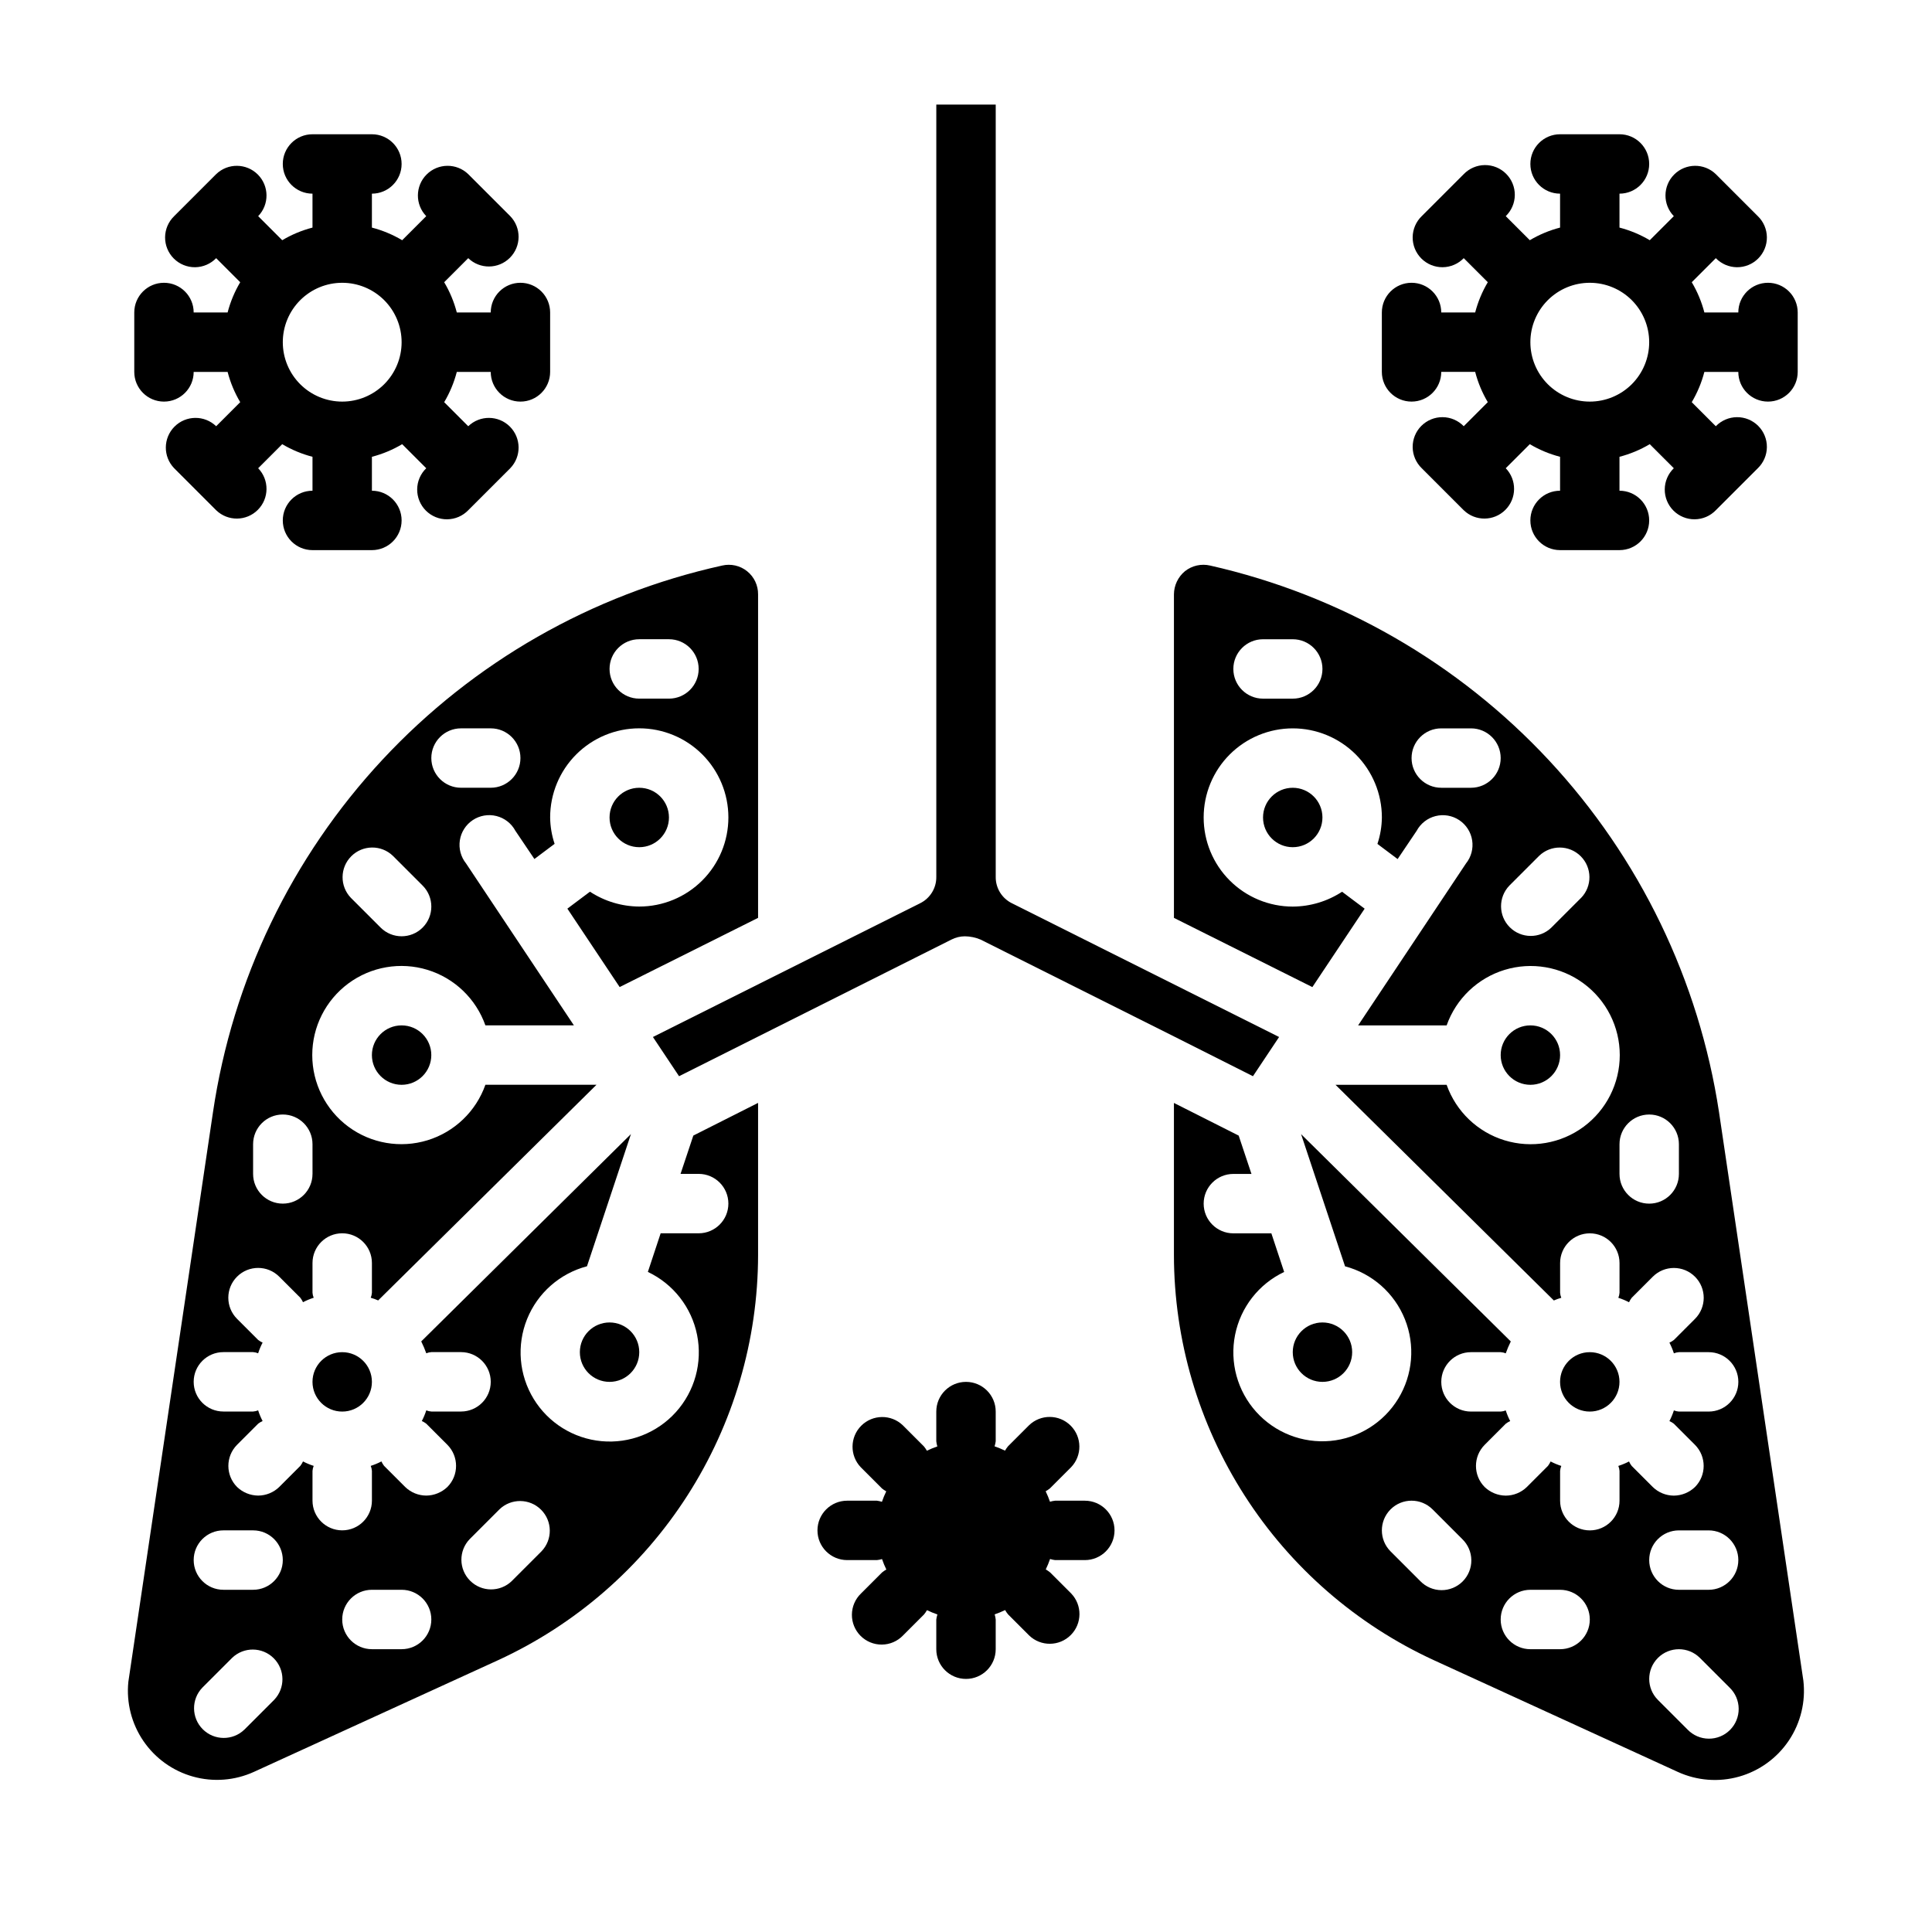 <?xml version="1.0" encoding="UTF-8"?>
<!-- Uploaded to: SVG Repo, www.svgrepo.com, Generator: SVG Repo Mixer Tools -->
<svg fill="#000000" width="800px" height="800px" version="1.1" viewBox="144 144 512 512" xmlns="http://www.w3.org/2000/svg">
 <g>
  <path d="m431.49 541.7h-7.875c-0.461 0.047-0.918 0.141-1.359 0.273-0.324-0.945-0.707-1.871-1.145-2.769 0.41-0.227 0.793-0.488 1.152-0.785l5.574-5.574c2.981-3.09 2.938-8-0.098-11.035-3.035-3.039-7.945-3.082-11.035-0.098l-5.574 5.574c-0.297 0.359-0.559 0.742-0.785 1.148-0.902-0.438-1.828-0.816-2.773-1.141 0.145-0.434 0.242-0.883 0.301-1.34v-7.871c0-4.348-3.523-7.871-7.871-7.871s-7.875 3.523-7.875 7.871v7.871c0.047 0.465 0.141 0.918 0.277 1.363-0.945 0.324-1.871 0.703-2.769 1.141-0.23-0.406-0.492-0.789-0.789-1.148l-5.574-5.574c-3.086-2.981-7.996-2.941-11.035 0.098-3.035 3.035-3.078 7.945-0.094 11.035l5.574 5.574h-0.004c0.359 0.293 0.746 0.559 1.152 0.785-0.438 0.898-0.82 1.824-1.145 2.769-0.434-0.141-0.883-0.242-1.336-0.297h-7.871c-4.348 0-7.875 3.523-7.875 7.871s3.527 7.871 7.875 7.871h7.871c0.461-0.047 0.918-0.137 1.363-0.273 0.32 0.945 0.703 1.871 1.141 2.769-0.406 0.23-0.793 0.492-1.148 0.789l-5.574 5.574c-1.52 1.465-2.387 3.481-2.402 5.594-0.02 2.109 0.812 4.141 2.305 5.633 1.492 1.492 3.523 2.324 5.633 2.305 2.113-0.016 4.129-0.883 5.594-2.402l5.574-5.574c0.297-0.359 0.559-0.742 0.789-1.148 0.898 0.438 1.824 0.816 2.769 1.141-0.145 0.438-0.242 0.883-0.301 1.34v7.871c0 4.348 3.527 7.871 7.875 7.871s7.871-3.523 7.871-7.871v-7.871c-0.047-0.461-0.141-0.918-0.277-1.363 0.949-0.324 1.871-0.703 2.773-1.141 0.227 0.406 0.488 0.789 0.785 1.148l5.574 5.574c3.09 2.984 8 2.941 11.035-0.098 3.035-3.035 3.078-7.945 0.098-11.035l-5.574-5.574v0.004c-0.359-0.297-0.746-0.559-1.148-0.789 0.434-0.898 0.816-1.824 1.141-2.769 0.434 0.141 0.883 0.242 1.336 0.297h7.875c4.348 0 7.871-3.523 7.871-7.871s-3.523-7.871-7.871-7.871z"/>
  <path d="m258.3 423.61c0 4.348-3.523 7.875-7.871 7.875-4.348 0-7.871-3.527-7.871-7.875 0-4.348 3.523-7.871 7.871-7.871 4.348 0 7.871 3.523 7.871 7.871"/>
  <path d="m242.56 510.21c0 4.348-3.523 7.871-7.871 7.871s-7.875-3.523-7.875-7.871c0-4.348 3.527-7.871 7.875-7.871s7.871 3.523 7.871 7.871"/>
  <path d="m294.36 384.8 13.855 20.781 36.684-18.34v-85.727c0.023-2.383-1.047-4.644-2.906-6.133-1.859-1.492-4.301-2.043-6.617-1.504-34.52 7.629-65.906 25.562-90.004 51.43-24.094 25.867-39.762 58.445-44.926 93.418l-22.434 150.98c-0.559 5.535 0.859 11.094 3.996 15.688 3.141 4.594 7.801 7.934 13.164 9.426 5.359 1.496 11.074 1.047 16.137-1.262l64.707-29.598h0.004c20.535-9.453 37.934-24.59 50.141-43.617 12.203-19.027 18.707-41.152 18.738-63.758v-40.305l-17.16 8.66-3.387 10.152h4.801c4.348 0 7.875 3.527 7.875 7.875 0 4.348-3.527 7.871-7.875 7.871h-10.074l-3.387 10.234c6.742 3.195 11.578 9.387 13.043 16.699 1.465 7.316-0.613 14.891-5.602 20.438-4.992 5.543-12.309 8.406-19.734 7.715-7.43-0.688-14.094-4.844-17.98-11.211-3.887-6.367-4.535-14.195-1.75-21.117 2.785-6.922 8.676-12.117 15.887-14.02l11.652-35.031-55.578 54.945c0.508 1.023 0.953 2.074 1.34 3.148 0.426-0.176 0.875-0.285 1.336-0.312h7.875c4.348 0 7.871 3.523 7.871 7.871 0 4.348-3.523 7.871-7.871 7.871h-7.875c-0.461-0.027-0.91-0.137-1.336-0.312-0.312 0.977-0.707 1.922-1.184 2.832 0.422 0.188 0.816 0.426 1.184 0.707l5.59 5.59c3.066 3.094 3.066 8.086 0 11.18-1.508 1.445-3.504 2.258-5.59 2.281-2.09-0.008-4.094-0.824-5.59-2.281l-5.59-5.59c-0.281-0.363-0.52-0.762-0.707-1.18-0.91 0.473-1.859 0.867-2.836 1.18 0.18 0.426 0.285 0.879 0.316 1.34v7.871c0 4.348-3.523 7.871-7.871 7.871s-7.875-3.523-7.875-7.871v-7.871c0.031-0.461 0.137-0.914 0.316-1.34-0.977-0.312-1.926-0.707-2.832-1.18-0.191 0.418-0.43 0.816-0.711 1.18l-5.59 5.59c-1.496 1.457-3.5 2.273-5.59 2.281-2.082-0.023-4.082-0.836-5.586-2.281-3.07-3.094-3.07-8.086 0-11.18l5.59-5.59h-0.004c0.367-0.281 0.762-0.52 1.184-0.707-0.477-0.91-0.871-1.855-1.184-2.832-0.422 0.176-0.875 0.285-1.336 0.312h-7.871c-4.348 0-7.875-3.523-7.875-7.871 0-4.348 3.527-7.871 7.875-7.871h7.871c0.461 0.027 0.914 0.137 1.336 0.312 0.312-0.977 0.707-1.922 1.184-2.832-0.422-0.191-0.816-0.426-1.184-0.711l-5.59-5.59 0.004 0.004c-3.09-3.09-3.09-8.094 0-11.18 3.086-3.086 8.09-3.086 11.176 0l5.59 5.59c0.281 0.363 0.52 0.762 0.711 1.18 0.906-0.473 1.855-0.867 2.832-1.18-0.18-0.426-0.285-0.879-0.316-1.34v-7.871c0-4.348 3.527-7.871 7.875-7.871s7.871 3.523 7.871 7.871v7.871c-0.031 0.461-0.137 0.914-0.316 1.34 0.672 0.188 1.332 0.426 1.969 0.707l57.859-57.148h-29.441c-2.496 7.059-8.191 12.516-15.352 14.707-7.16 2.191-14.938 0.859-20.957-3.594-6.019-4.453-9.574-11.5-9.574-18.988s3.555-14.531 9.574-18.984c6.019-4.453 13.797-5.789 20.957-3.598s12.855 7.652 15.352 14.711h23.457l-28.574-42.902c-1.391-1.723-1.988-3.953-1.648-6.144 0.34-2.188 1.586-4.133 3.43-5.356 1.848-1.223 4.125-1.613 6.273-1.07 2.144 0.539 3.965 1.961 5.012 3.91l5.039 7.477 5.352-4.016 0.004 0.004c-0.758-2.262-1.156-4.625-1.184-7.008 0-6.262 2.488-12.27 6.918-16.699 4.43-4.426 10.438-6.914 16.699-6.914s12.27 2.488 16.699 6.914c4.43 4.43 6.918 10.438 6.918 16.699 0 6.266-2.488 12.273-6.918 16.699-4.43 4.43-10.438 6.918-16.699 6.918-4.644-0.023-9.184-1.391-13.066-3.934zm-25.875 167.07 7.871-7.871v-0.004c3.09-2.981 8-2.938 11.035 0.098 3.039 3.035 3.082 7.945 0.098 11.035l-7.871 7.871c-3.09 2.984-8 2.941-11.035-0.094-3.039-3.039-3.082-7.949-0.098-11.035zm-25.922 13.438h7.871c4.348 0 7.871 3.523 7.871 7.871s-3.523 7.871-7.871 7.871h-7.871c-4.348 0-7.871-3.523-7.871-7.871s3.523-7.871 7.871-7.871zm-25.922 29.18-7.871 7.871h-0.004c-3.086 2.984-7.996 2.941-11.035-0.094-3.035-3.039-3.078-7.945-0.094-11.035l7.871-7.871c3.09-2.984 8-2.941 11.035 0.094 3.035 3.035 3.078 7.945 0.098 11.035zm-13.438-44.926h7.871c4.348 0 7.871 3.523 7.871 7.871s-3.523 7.875-7.871 7.875h-7.871c-4.348 0-7.875-3.527-7.875-7.875s3.527-7.871 7.875-7.871zm23.617-94.465h-0.004c0 4.348-3.523 7.875-7.871 7.875s-7.871-3.527-7.871-7.875v-7.871c0-4.348 3.523-7.871 7.871-7.871s7.871 3.523 7.871 7.871zm29.18-65.281c-3.074 3.074-8.059 3.074-11.133 0l-7.871-7.871c-2.984-3.09-2.941-8 0.098-11.035 3.035-3.039 7.945-3.082 11.035-0.098l7.871 7.871c3.074 3.074 3.074 8.059 0 11.133zm18.051-37.055h-7.871c-4.348 0-7.875-3.523-7.875-7.871 0-4.348 3.527-7.871 7.875-7.871h7.871c4.348 0 7.871 3.523 7.871 7.871 0 4.348-3.523 7.871-7.871 7.871zm47.23-23.617h-7.871c-4.348 0-7.871-3.523-7.871-7.871s3.523-7.871 7.871-7.871h7.871c4.348 0 7.871 3.523 7.871 7.871s-3.523 7.871-7.871 7.871z"/>
  <path d="m321.28 360.64c0 4.348-3.523 7.875-7.871 7.875s-7.871-3.527-7.871-7.875c0-4.348 3.523-7.871 7.871-7.871s7.871 3.523 7.871 7.871"/>
  <path d="m313.41 502.34c0 4.348-3.523 7.871-7.871 7.871s-7.871-3.523-7.871-7.871c0-4.348 3.523-7.875 7.871-7.875s7.871 3.527 7.871 7.875"/>
  <path d="m557.44 423.61c0 4.348-3.523 7.875-7.871 7.875s-7.871-3.527-7.871-7.875c0-4.348 3.523-7.871 7.871-7.871s7.871 3.523 7.871 7.871"/>
  <path d="m573.18 510.21c0 4.348-3.523 7.871-7.871 7.871s-7.875-3.523-7.875-7.871c0-4.348 3.527-7.871 7.875-7.871s7.871 3.523 7.871 7.871"/>
  <path d="m502.34 502.34c0 4.348-3.527 7.871-7.875 7.871-4.348 0-7.871-3.523-7.871-7.871 0-4.348 3.523-7.875 7.871-7.875 4.348 0 7.875 3.527 7.875 7.875"/>
  <path d="m470.85 455.1h4.801l-3.387-10.156-17.16-8.656v40.305c0.031 22.605 6.535 44.73 18.742 63.758 12.203 19.027 29.605 34.164 50.141 43.617l64.629 29.598c5.098 2.336 10.859 2.781 16.258 1.258 5.394-1.523 10.074-4.922 13.195-9.578 3.121-4.66 4.484-10.277 3.844-15.848l-22.355-150.67c-5.305-34.906-21.012-67.398-45.066-93.238-24.059-25.84-55.348-43.824-89.781-51.609-2.344-0.551-4.809 0-6.691 1.496-1.832 1.516-2.898 3.766-2.914 6.141v85.727l36.684 18.344 13.855-20.781-5.984-4.488h0.004c-3.887 2.543-8.426 3.91-13.07 3.934-6.262 0-12.27-2.488-16.699-6.918-4.43-4.426-6.914-10.434-6.914-16.699 0-6.262 2.484-12.27 6.914-16.699 4.43-4.426 10.438-6.914 16.699-6.914 6.266 0 12.27 2.488 16.699 6.914 4.43 4.43 6.918 10.438 6.918 16.699-0.027 2.383-0.426 4.746-1.18 7.008l5.352 4.016 5.039-7.477v-0.004c1.047-1.949 2.867-3.371 5.016-3.91 2.148-0.543 4.422-0.152 6.269 1.07 1.844 1.223 3.09 3.168 3.43 5.356 0.34 2.191-0.258 4.422-1.648 6.144l-28.574 42.902h23.457c2.496-7.059 8.195-12.52 15.355-14.711s14.934-0.855 20.953 3.598c6.023 4.453 9.574 11.496 9.574 18.984s-3.551 14.535-9.574 18.988c-6.019 4.453-13.793 5.785-20.953 3.594-7.16-2.191-12.859-7.648-15.355-14.707h-29.441l57.859 57.152v-0.004c0.641-0.281 1.297-0.52 1.969-0.707-0.18-0.426-0.285-0.879-0.316-1.34v-7.871c0-4.348 3.527-7.871 7.875-7.871s7.871 3.523 7.871 7.871v7.871c-0.031 0.461-0.137 0.914-0.316 1.34 0.977 0.312 1.926 0.707 2.836 1.18 0.188-0.418 0.426-0.816 0.707-1.18l5.59-5.59c3.086-3.086 8.09-3.086 11.18 0 3.086 3.086 3.086 8.09 0 11.18l-5.59 5.59v-0.004c-0.367 0.285-0.762 0.52-1.184 0.711 0.477 0.91 0.871 1.855 1.184 2.832 0.426-0.176 0.875-0.285 1.336-0.312h7.875c4.348 0 7.871 3.523 7.871 7.871 0 4.348-3.523 7.871-7.871 7.871h-7.875c-0.461-0.027-0.91-0.137-1.336-0.312-0.312 0.977-0.707 1.922-1.184 2.832 0.422 0.188 0.816 0.426 1.184 0.707l5.59 5.59c3.066 3.094 3.066 8.086 0 11.18-1.508 1.445-3.504 2.258-5.59 2.281-2.09-0.008-4.094-0.824-5.59-2.281l-5.59-5.59c-0.281-0.363-0.52-0.762-0.707-1.18-0.91 0.473-1.859 0.867-2.836 1.18 0.18 0.426 0.285 0.879 0.316 1.34v7.871c0 4.348-3.523 7.871-7.871 7.871s-7.875-3.523-7.875-7.871v-7.871c0.031-0.461 0.137-0.914 0.316-1.34-0.977-0.312-1.926-0.707-2.832-1.18-0.191 0.418-0.43 0.816-0.711 1.18l-5.59 5.59c-1.496 1.457-3.5 2.273-5.59 2.281-2.082-0.023-4.082-0.836-5.586-2.281-3.07-3.094-3.07-8.086 0-11.18l5.59-5.59h-0.004c0.367-0.281 0.762-0.52 1.184-0.707-0.477-0.91-0.871-1.855-1.184-2.832-0.422 0.176-0.875 0.285-1.336 0.312h-7.871c-4.348 0-7.875-3.523-7.875-7.871 0-4.348 3.527-7.871 7.875-7.871h7.871c0.461 0.027 0.914 0.137 1.336 0.312 0.387-1.074 0.832-2.125 1.34-3.148l-55.578-54.945 11.652 35.031c7.199 1.902 13.074 7.094 15.852 14 2.777 6.91 2.125 14.723-1.754 21.078-3.879 6.356-10.535 10.504-17.945 11.191-7.414 0.688-14.719-2.168-19.699-7.703-4.981-5.531-7.059-13.094-5.598-20.395 1.461-7.301 6.281-13.484 13.008-16.676l-3.387-10.234h-10.074c-4.348 0-7.871-3.523-7.871-7.871 0-4.348 3.523-7.875 7.871-7.875zm15.742-125.95h-7.871c-4.348 0-7.871-3.523-7.871-7.871s3.523-7.871 7.871-7.871h7.871c4.348 0 7.871 3.523 7.871 7.871s-3.523 7.871-7.871 7.871zm47.23 23.617h-7.871c-4.348 0-7.871-3.523-7.871-7.871 0-4.348 3.523-7.871 7.871-7.871h7.875c4.348 0 7.871 3.523 7.871 7.871 0 4.348-3.523 7.871-7.871 7.871zm29.18 29.18-7.871 7.871 0.004 0.004c-3.09 2.984-8 2.941-11.035-0.098-3.035-3.035-3.078-7.945-0.098-11.035l7.871-7.871h0.004c3.086-2.984 7.996-2.941 11.035 0.098 3.035 3.035 3.078 7.945 0.094 11.035zm25.926 73.156c0 4.348-3.523 7.875-7.871 7.875-4.348 0-7.871-3.527-7.871-7.875v-7.871c0-4.348 3.523-7.871 7.871-7.871 4.348 0 7.871 3.523 7.871 7.871zm0 94.465h7.875c4.348 0 7.871 3.523 7.871 7.871s-3.523 7.875-7.871 7.875h-7.875c-4.348 0-7.871-3.527-7.871-7.875s3.523-7.871 7.871-7.871zm-5.566 33.793 0.004 0.004c3.074-3.074 8.055-3.074 11.129 0l7.871 7.871c1.52 1.465 2.387 3.481 2.402 5.594 0.02 2.109-0.809 4.141-2.305 5.633-1.492 1.496-3.523 2.324-5.633 2.305-2.113-0.016-4.129-0.883-5.594-2.402l-7.871-7.871c-3.074-3.074-3.074-8.055 0-11.129zm-33.793-18.047h7.871c4.348 0 7.875 3.523 7.875 7.871s-3.527 7.871-7.875 7.871h-7.871c-4.348 0-7.871-3.523-7.871-7.871s3.523-7.871 7.871-7.871zm-37.055-21.309v-0.004c3.074-3.07 8.059-3.07 11.133 0l7.871 7.871v0.004c1.52 1.465 2.387 3.481 2.402 5.594 0.02 2.109-0.812 4.141-2.305 5.633-1.492 1.492-3.523 2.324-5.633 2.305-2.113-0.016-4.129-0.883-5.594-2.402l-7.871-7.871h-0.004c-3.07-3.074-3.07-8.059 0-11.133z"/>
  <path d="m387.8 383.39-70.77 35.426 6.926 10.391 72.188-36.211c1.098-0.562 2.312-0.859 3.543-0.867 1.434 0.016 2.852 0.309 4.172 0.867l51.246 25.664 20.941 10.547 6.926-10.391-70.77-35.426c-2.676-1.301-4.363-4.027-4.328-7.004v-204.67h-15.746v204.67c0.035 2.977-1.652 5.703-4.328 7.004z"/>
  <path d="m494.46 360.64c0 4.348-3.523 7.875-7.871 7.875s-7.871-3.527-7.871-7.875c0-4.348 3.523-7.871 7.871-7.871s7.871 3.523 7.871 7.871"/>
  <path d="m612.54 218.94c-4.348 0-7.871 3.523-7.871 7.871h-8.992c-0.73-2.816-1.855-5.519-3.344-8.02l6.375-6.375c1.469 1.516 3.484 2.383 5.594 2.402 2.113 0.016 4.144-0.812 5.637-2.309 1.492-1.492 2.324-3.519 2.305-5.633-0.02-2.113-0.883-4.129-2.402-5.594l-11.133-11.133c-3.086-2.981-7.996-2.938-11.035 0.098-3.035 3.035-3.078 7.945-0.094 11.035l-6.375 6.375h-0.004c-2.5-1.488-5.203-2.613-8.02-3.344v-8.992c4.348 0 7.871-3.523 7.871-7.871s-3.523-7.871-7.871-7.871h-15.746c-4.348 0-7.871 3.523-7.871 7.871s3.523 7.871 7.871 7.871v8.992c-2.816 0.73-5.519 1.855-8.02 3.344l-6.375-6.375c1.516-1.469 2.383-3.484 2.402-5.594 0.016-2.113-0.812-4.141-2.309-5.637-1.492-1.492-3.519-2.32-5.633-2.305-2.113 0.02-4.129 0.887-5.594 2.402l-11.133 11.133c-1.516 1.465-2.383 3.481-2.402 5.594-0.016 2.113 0.812 4.141 2.305 5.633 1.496 1.496 3.523 2.324 5.637 2.309 2.109-0.02 4.125-0.887 5.594-2.402l6.375 6.375c-1.488 2.5-2.613 5.203-3.344 8.02h-8.992c0-4.348-3.523-7.871-7.871-7.871s-7.871 3.523-7.871 7.871v15.746c0 4.348 3.523 7.871 7.871 7.871s7.871-3.523 7.871-7.871h8.992c0.73 2.816 1.855 5.519 3.344 8.02l-6.375 6.375v0.004c-1.469-1.52-3.484-2.387-5.594-2.402-2.113-0.02-4.141 0.812-5.637 2.305-1.492 1.492-2.32 3.523-2.305 5.633 0.02 2.113 0.887 4.129 2.402 5.594l11.133 11.133c3.09 2.984 8 2.941 11.035-0.098 3.035-3.035 3.078-7.945 0.098-11.035l6.375-6.375c2.5 1.488 5.203 2.613 8.02 3.344v8.992c-4.348 0-7.871 3.523-7.871 7.871 0 4.348 3.523 7.871 7.871 7.871h15.746c4.348 0 7.871-3.523 7.871-7.871 0-4.348-3.523-7.871-7.871-7.871v-8.992c2.816-0.73 5.519-1.855 8.02-3.344l6.375 6.375h0.004c-1.52 1.469-2.387 3.484-2.402 5.594-0.02 2.113 0.812 4.144 2.305 5.637 1.492 1.492 3.523 2.324 5.633 2.305 2.113-0.02 4.129-0.883 5.594-2.402l11.133-11.133c1.52-1.465 2.383-3.481 2.402-5.594 0.02-2.109-0.812-4.141-2.305-5.633-1.492-1.492-3.523-2.324-5.637-2.305-2.109 0.016-4.125 0.883-5.594 2.402l-6.375-6.375v-0.004c1.488-2.5 2.613-5.203 3.344-8.02h8.992c0 4.348 3.523 7.871 7.871 7.871 4.348 0 7.871-3.523 7.871-7.871v-15.746c0-2.086-0.828-4.09-2.305-5.566-1.477-1.477-3.477-2.305-5.566-2.305zm-47.23 31.488c-4.176 0-8.18-1.66-11.133-4.609-2.953-2.953-4.613-6.957-4.613-11.133s1.66-8.18 4.613-11.133c2.953-2.953 6.957-4.613 11.133-4.613s8.18 1.66 11.133 4.613c2.949 2.953 4.609 6.957 4.609 11.133s-1.66 8.18-4.609 11.133c-2.953 2.949-6.957 4.609-11.133 4.609z"/>
  <path d="m281.92 218.94c-4.348 0-7.871 3.523-7.871 7.871h-8.992c-0.73-2.816-1.855-5.519-3.344-8.02l6.375-6.375c3.09 2.981 8 2.938 11.035-0.098 3.039-3.035 3.082-7.945 0.098-11.035l-11.133-11.133c-3.086-2.981-7.996-2.938-11.035 0.098-3.035 3.035-3.078 7.945-0.094 11.035l-6.375 6.375h-0.004c-2.5-1.488-5.203-2.613-8.02-3.344v-8.992c4.348 0 7.871-3.523 7.871-7.871s-3.523-7.871-7.871-7.871h-15.746c-4.348 0-7.871 3.523-7.871 7.871s3.523 7.871 7.871 7.871v8.992c-2.816 0.73-5.519 1.855-8.02 3.344l-6.375-6.375c2.981-3.09 2.938-8-0.098-11.035-3.035-3.035-7.945-3.078-11.035-0.098l-11.133 11.133c-1.516 1.465-2.383 3.481-2.402 5.594-0.016 2.113 0.812 4.141 2.305 5.633 1.496 1.496 3.523 2.324 5.637 2.309 2.109-0.02 4.125-0.887 5.594-2.402l6.375 6.375c-1.488 2.5-2.613 5.203-3.344 8.02h-8.992c0-4.348-3.523-7.871-7.871-7.871s-7.871 3.523-7.871 7.871v15.746c0 4.348 3.523 7.871 7.871 7.871s7.871-3.523 7.871-7.871h8.992c0.73 2.816 1.855 5.519 3.344 8.02l-6.375 6.375v0.004c-3.09-2.984-8-2.941-11.035 0.094-3.035 3.039-3.078 7.949-0.098 11.035l11.133 11.133c3.09 2.984 8 2.941 11.035-0.098 3.035-3.035 3.078-7.945 0.098-11.035l6.375-6.375c2.5 1.488 5.203 2.613 8.02 3.344v8.992c-4.348 0-7.871 3.523-7.871 7.871 0 4.348 3.523 7.871 7.871 7.871h15.746c4.348 0 7.871-3.523 7.871-7.871 0-4.348-3.523-7.871-7.871-7.871v-8.992c2.816-0.73 5.519-1.855 8.02-3.344l6.375 6.375h0.004c-1.52 1.469-2.387 3.484-2.402 5.594-0.02 2.113 0.812 4.144 2.305 5.637 1.492 1.492 3.523 2.324 5.633 2.305 2.113-0.02 4.129-0.883 5.594-2.402l11.133-11.133c2.984-3.086 2.941-7.996-0.098-11.035-3.035-3.035-7.945-3.078-11.035-0.094l-6.375-6.375v-0.004c1.488-2.5 2.613-5.203 3.344-8.02h8.992c0 4.348 3.523 7.871 7.871 7.871 4.348 0 7.871-3.523 7.871-7.871v-15.746c0-2.086-0.828-4.09-2.305-5.566-1.477-1.477-3.477-2.305-5.566-2.305zm-47.23 31.488c-4.176 0-8.18-1.66-11.133-4.609-2.953-2.953-4.613-6.957-4.613-11.133s1.66-8.18 4.613-11.133c2.953-2.953 6.957-4.613 11.133-4.613s8.18 1.66 11.133 4.613c2.949 2.953 4.609 6.957 4.609 11.133s-1.66 8.18-4.609 11.133c-2.953 2.949-6.957 4.609-11.133 4.609z"/>
 </g>
</svg>